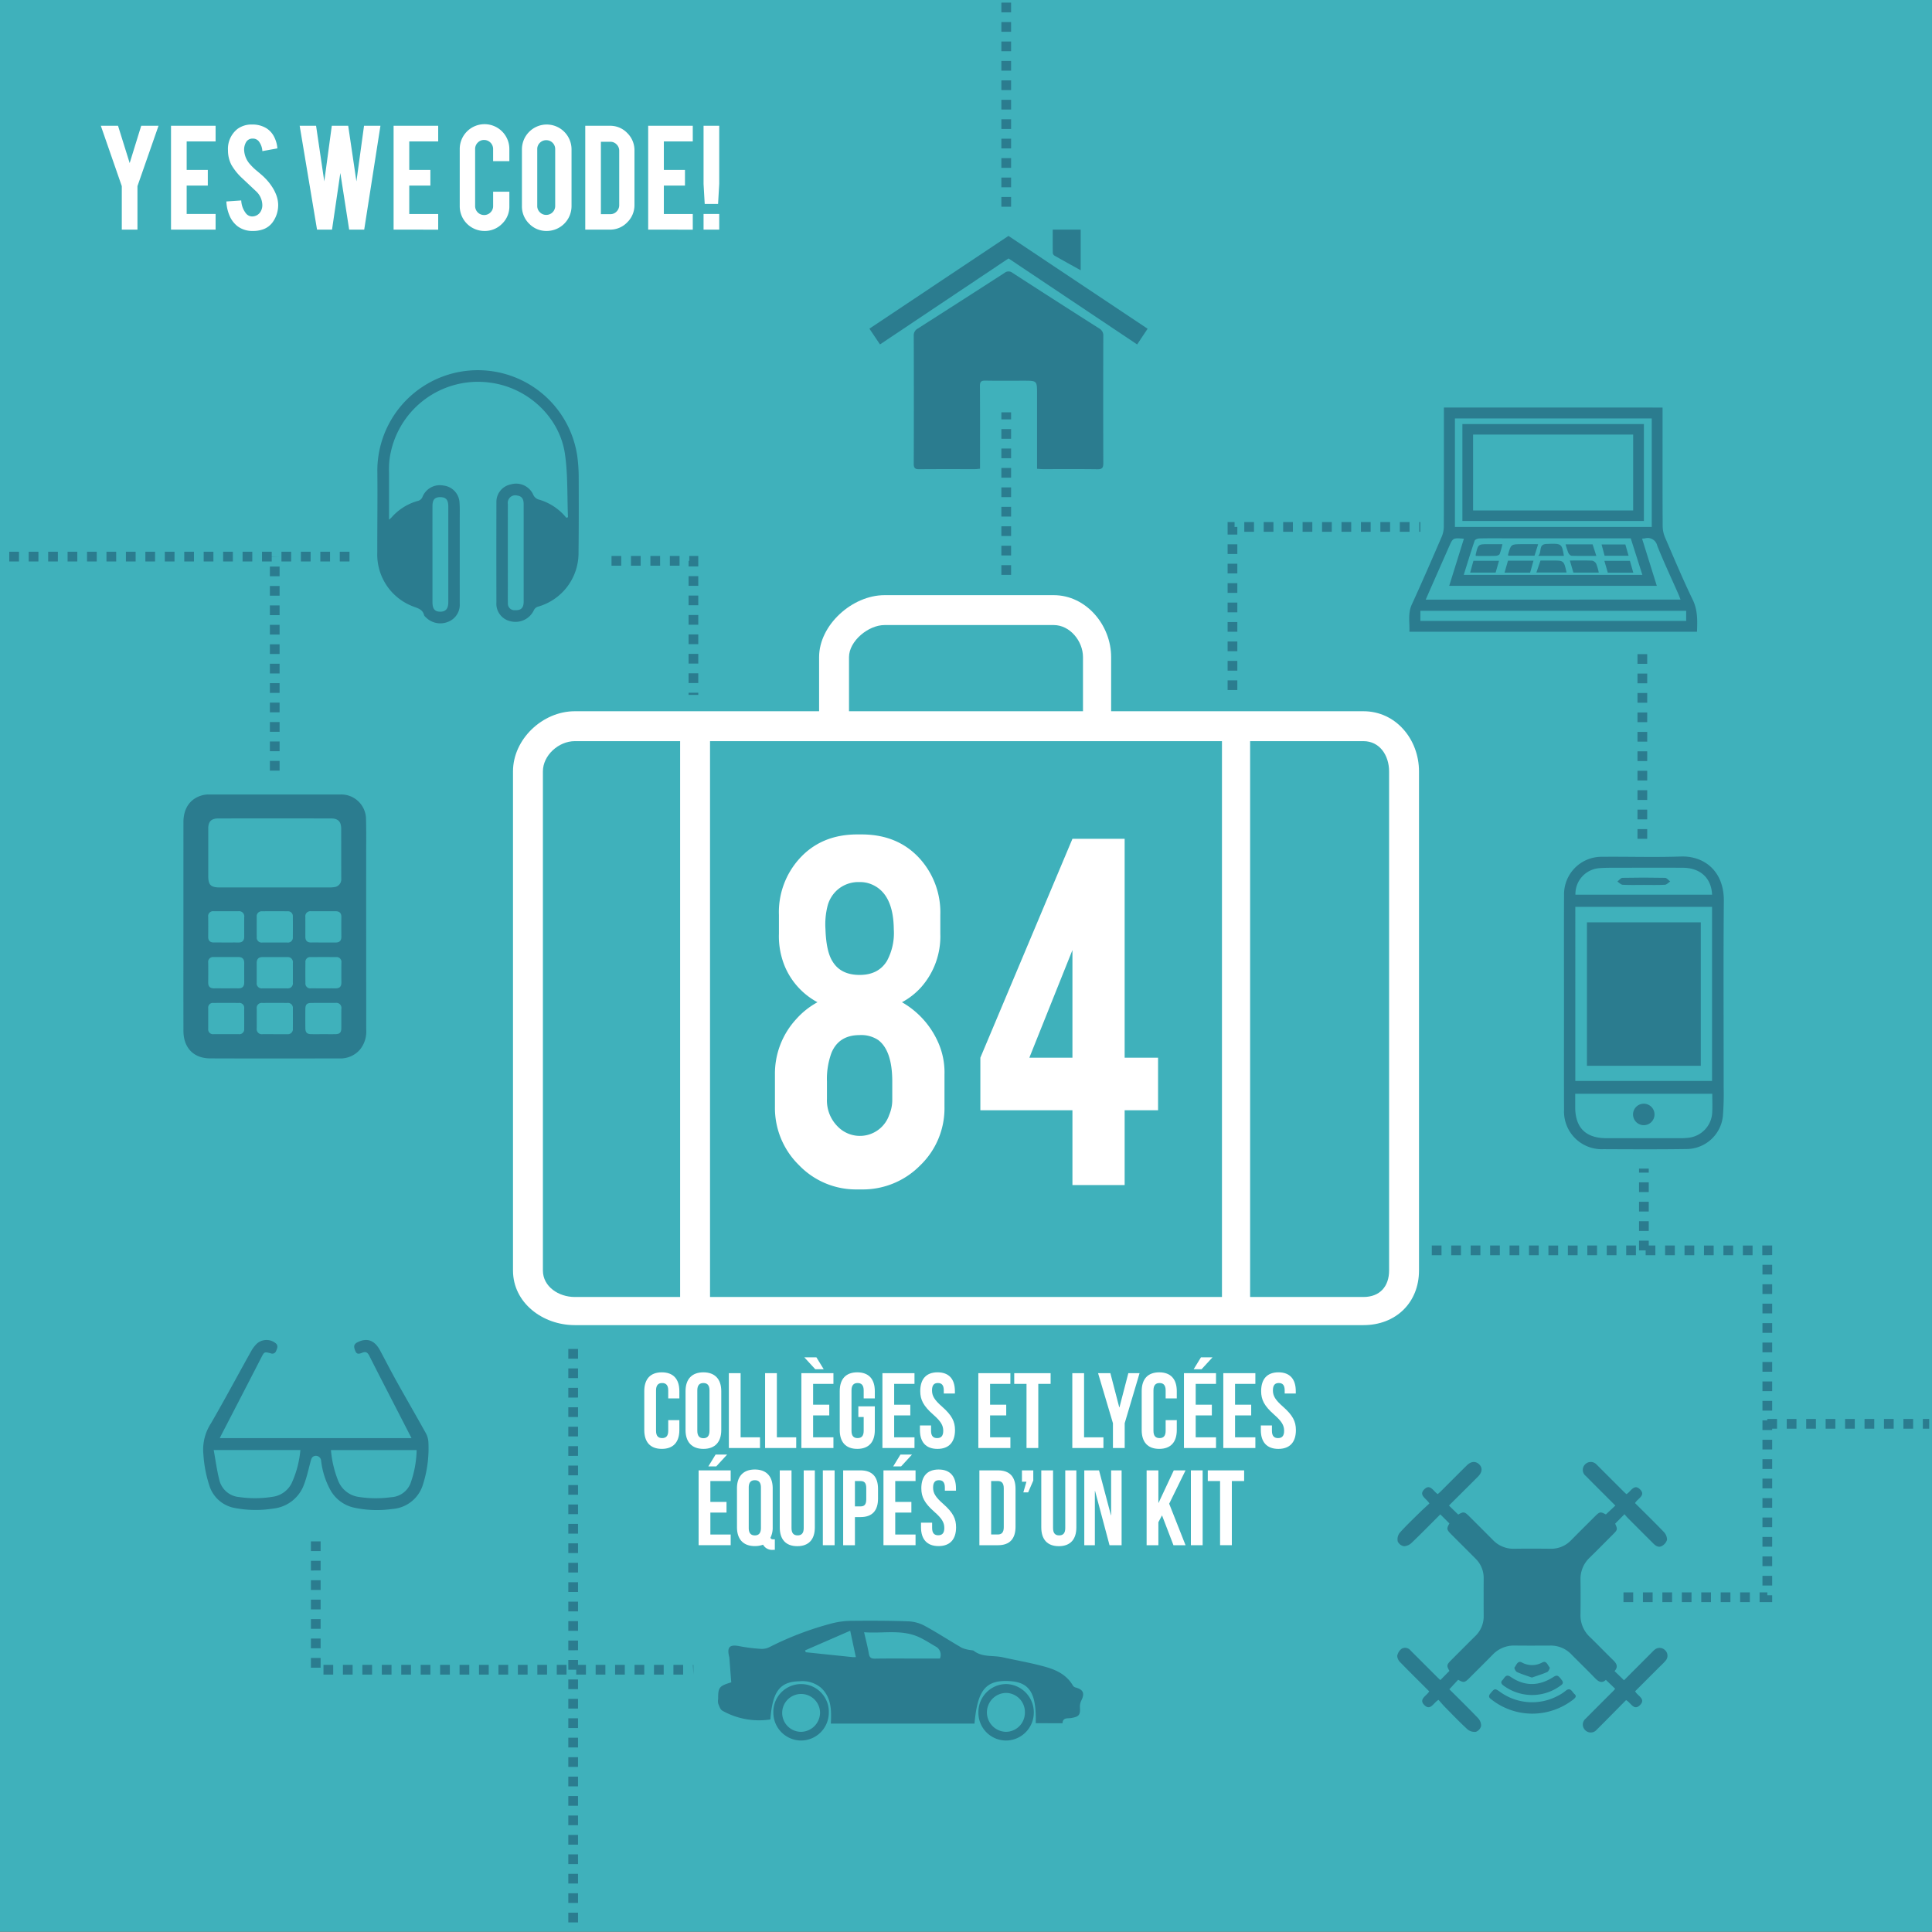<svg xmlns="http://www.w3.org/2000/svg" width="469.991" height="469.917" viewBox="0 0 469.991 469.917"><rect x="0" y="0" width="469.991" height="469.917" fill="#333333" stroke="none"/><g transform="translate(-0.02 -0.079)"><rect width="469.991" height="469.917" transform="translate(0.019 0.079)" fill="#3fb1bb"/><path d="M331.716,173.1H270.322V159.936c0-7.835-6.124-15.074-13.961-15.074H215.193c-7.837,0-15.913,7.239-15.913,15.074V173.1H139.839c-7.837,0-15.024,6.8-15.024,14.637V309.15c0,7.836,7.187,13.287,15.024,13.287H331.716c7.837,0,13.5-5.451,13.5-13.287V187.74C345.215,179.9,339.553,173.1,331.716,173.1Zm-125.16-13.167c0-3.918,4.718-7.8,8.637-7.8h41.168c3.92,0,7.113,3.882,7.113,7.8V173.1H206.556ZM165.471,315.591H139.839c-3.92,0-7.749-2.523-7.749-6.441V187.74c0-3.917,3.829-7.363,7.749-7.363h25.632Zm131.812,0H172.747V180.377H297.283Zm40.657-6.441c0,3.918-2.3,6.441-6.224,6.441H304.131V180.377h27.585c3.919,0,6.224,3.446,6.224,7.363Z" fill="#fff"/><path d="M347.7,411.532c-2.343-2.342-4.7-4.658-7-7.028a2.374,2.374,0,0,1-.782-1.584,2.8,2.8,0,0,1,1.063-1.749,1.684,1.684,0,0,1,2.193.427q3.237,3.234,6.474,6.47c.255.254.524.493.764.718l2.2-2.237c-.712-1.246-.683-1.491.411-2.589q2.917-2.93,5.85-5.846a6.614,6.614,0,0,0,2.077-4.928q-.029-4.575,0-9.152a6.567,6.567,0,0,0-2.026-4.838c-1.942-1.957-3.9-3.9-5.847-5.851-1.153-1.156-1.187-1.39-.467-2.667l-2.208-2.21c-2.3,2.3-4.587,4.643-6.948,6.9a2.89,2.89,0,0,1-1.883.856,2.047,2.047,0,0,1-1.524-1.152,2.572,2.572,0,0,1,.451-2.078c1.508-1.7,3.171-3.271,4.793-4.872.81-.8,1.659-1.556,2.451-2.3-.676-1.22-2.753-1.991-1.2-3.483,1.409-1.348,2.168.529,3.233,1.209.234-.21.5-.433.75-.679,2.109-2.1,4.2-4.217,6.323-6.31,1.034-1.02,2.147-1.092,3.007-.251s.768,1.914-.3,2.99c-2.328,2.341-4.675,4.662-7.052,7.03l2.259,2.2c1.259-.755,1.529-.722,2.63.374q2.891,2.88,5.769,5.772a6.892,6.892,0,0,0,5.229,2.165c2.94-.047,5.881-.033,8.822,0a6.691,6.691,0,0,0,5.031-2.1c1.912-1.935,3.842-3.851,5.768-5.772,1.16-1.157,1.343-1.183,2.663-.475l2.308-2.157c-2.44-2.44-4.835-4.823-7.214-7.22a1.873,1.873,0,0,1-.12-2.826,1.9,1.9,0,0,1,2.762.065c.193.17.367.361.549.543q2.964,2.963,5.928,5.924c.254.254.523.493.784.738,1.078-.609,1.841-2.606,3.29-1.188,1.55,1.518-.605,2.235-1.185,3.37,2.324,2.314,4.7,4.619,6.985,7.005a2.768,2.768,0,0,1,.794,1.9,2.53,2.53,0,0,1-1.221,1.5c-.751.462-1.485.047-2.069-.535q-3.164-3.153-6.315-6.317c-.284-.285-.532-.606-.75-.857l-2.268,2.294c.626,1.426.618,1.466-.656,2.74-1.846,1.846-3.677,3.705-5.542,5.532a7.126,7.126,0,0,0-2.235,5.43q.054,4.189,0,8.38a7.194,7.194,0,0,0,2.306,5.513c1.9,1.84,3.731,3.754,5.631,5.6.84.816,1.314,1.612.35,2.67l2.3,2.236q3.306-3.311,6.613-6.62c.26-.26.505-.539.788-.771a1.864,1.864,0,0,1,2.591.078,1.824,1.824,0,0,1,.092,2.586c-.5.586-1.076,1.105-1.622,1.65q-2.882,2.881-5.75,5.744c.533,1.139,2.711,1.846,1.172,3.376-1.483,1.473-2.194-.586-3.382-1.217-1.572,1.59-3.186,3.226-4.8,4.859-.776.783-1.549,1.57-2.341,2.337a1.879,1.879,0,0,1-2.827.084,1.857,1.857,0,0,1,.114-2.749c2.245-2.277,4.518-4.527,6.777-6.791.151-.151.275-.33.421-.507l-2.255-2.152c-1.047.97-1.87.375-2.728-.513-1.863-1.93-3.793-3.8-5.679-5.705a6.891,6.891,0,0,0-5.141-2.129c-2.867.012-5.735.029-8.6-.006a7.137,7.137,0,0,0-5.423,2.254c-1.878,1.917-3.79,3.8-5.689,5.7-1.081,1.08-1.364,1.12-2.679.369L352.6,411.02c2.278,2.276,4.67,4.606,6.975,7.019a2.677,2.677,0,0,1,.749,1.9,2.045,2.045,0,0,1-1.263,1.433,2.68,2.68,0,0,1-2.047-.6c-1.872-1.707-3.626-3.544-5.407-5.35-.591-.6-1.129-1.25-1.64-1.822-1.23.655-1.923,2.732-3.414,1.3C345.014,413.431,347.079,412.641,347.7,411.532Z" fill="#2b7c8f"/><path d="M372.746,416.952a16.035,16.035,0,0,1-9.714-3.3c-.524-.4-1.152-.741-.484-1.568,1.008-1.249,1.124-1.3,2.179-.576a13.323,13.323,0,0,0,14.36,1.057,10.465,10.465,0,0,0,1.836-1.2c1.175-.935,1.528.315,2.1.8.673.57.156,1.006-.344,1.395A16.229,16.229,0,0,1,372.746,416.952Z" fill="#2b7c8f"/><path d="M372.766,412.418a11.688,11.688,0,0,1-6.889-2.22c-.547-.389-.936-.818-.354-1.414.521-.533.817-1.587,1.983-.783,3.426,2.361,6.91,2.266,10.38.051.9-.576,1.183-.451,2.075.747.592.794.007,1.107-.505,1.467A11.575,11.575,0,0,1,372.766,412.418Z" fill="#2b7c8f"/><path d="M372.675,408.175c-1.284-.46-2.5-.828-3.646-1.351-.317-.145-.694-.968-.582-1.1.458-.562.765-1.745,1.767-1.236a5.125,5.125,0,0,0,5.021-.005c1-.5,1.292.7,1.776,1.246.1.115-.275.953-.593,1.094C375.234,407.344,373.982,407.717,372.675,408.175Z" fill="#2b7c8f"/><path d="M44.638,225.457q0-12.7.005-25.4c.006-3.516,1.812-5.916,4.924-6.594a6.494,6.494,0,0,1,1.381-.111q15.919-.009,31.839,0a6.035,6.035,0,0,1,6.274,6.067c.079,2.928.036,5.859.036,8.788q0,21.17.011,42.339a6.944,6.944,0,0,1-1.533,4.879,6.276,6.276,0,0,1-4.95,2.138c-10.5,0-21.011.031-31.517-.014-4-.017-6.453-2.6-6.463-6.682C44.623,242.392,44.638,233.924,44.638,225.457Zm22.179-9.493q6.645,0,13.288,0a7.374,7.374,0,0,0,1.279-.087,1.889,1.889,0,0,0,1.651-2.029q-.008-6.054-.015-12.107c0-1.808-.733-2.562-2.529-2.564q-13.663-.014-27.326,0c-1.75,0-2.484.746-2.486,2.467q0,5.733,0,11.465c0,2.265.582,2.855,2.852,2.858Q60.174,215.969,66.817,215.964Zm0,13.4c1.034,0,2.069,0,3.1,0a1.187,1.187,0,0,0,1.34-1.308q.028-2.514,0-5.029a1.165,1.165,0,0,0-1.285-1.262q-3.1-.028-6.207,0a1.2,1.2,0,0,0-1.292,1.367c0,1.641-.012,3.282.005,4.923a1.184,1.184,0,0,0,1.338,1.308C64.815,229.36,65.814,229.363,66.813,229.363Zm-.052,11.149c1.034,0,2.069,0,3.1,0a1.225,1.225,0,0,0,1.4-1.368c.007-1.6,0-3.209,0-4.814a1.232,1.232,0,0,0-1.353-1.419q-3.05-.021-6.1,0c-.92.007-1.35.513-1.345,1.427.009,1.6,0,3.209,0,4.814a1.217,1.217,0,0,0,1.4,1.361C64.835,240.506,65.8,240.512,66.761,240.512Zm.1,11.149c1,0,2,0,3,0a1.228,1.228,0,0,0,1.4-1.365c.008-1.641.011-3.281,0-4.921a1.2,1.2,0,0,0-1.339-1.319q-3.049-.011-6.1,0a1.225,1.225,0,0,0-1.351,1.415c.008,1.6,0,3.209,0,4.814a1.228,1.228,0,0,0,1.392,1.375Zm11.786-11.149c1,0,2-.011,3,0s1.428-.464,1.418-1.44c-.016-1.6-.013-3.209,0-4.814a1.17,1.17,0,0,0-1.287-1.35q-3.1-.022-6.205,0a1.148,1.148,0,0,0-1.26,1.273c-.015,1.676-.019,3.352,0,5.027a1.181,1.181,0,0,0,1.344,1.3C76.651,240.505,77.65,240.512,78.648,240.512ZM55,251.66q1.551,0,3.1,0a1.184,1.184,0,0,0,1.324-1.323c.015-1.64,0-3.28,0-4.92a1.184,1.184,0,0,0-1.289-1.359q-3.1-.017-6.205,0a1.133,1.133,0,0,0-1.258,1.263q0,2.514,0,5.027a1.171,1.171,0,0,0,1.327,1.31C53.006,251.663,54,251.661,55,251.66Zm23.668,0c.963,0,1.926.009,2.889,0,1.1-.013,1.485-.379,1.494-1.46.014-1.569-.013-3.138.01-4.707a1.235,1.235,0,0,0-1.418-1.441c-1.961.006-3.923-.014-5.884.008-1.1.012-1.445.381-1.456,1.51q-.022,2.3,0,4.6c.012,1.1.4,1.475,1.477,1.489C76.745,251.671,77.708,251.661,78.671,251.661Zm-23.657-22.3c1,0,2-.014,2.995,0s1.427-.486,1.425-1.442c0-1.569-.013-3.138,0-4.706a1.258,1.258,0,0,0-1.416-1.462q-3,0-5.99,0a1.2,1.2,0,0,0-1.359,1.391c.02,1.6.016,3.208,0,4.812-.009,1,.487,1.42,1.452,1.4S54.051,229.363,55.014,229.363Zm23.637,0c1,0,2-.01,3,0s1.426-.467,1.416-1.442c-.016-1.568-.027-3.137,0-4.705.019-.991-.435-1.46-1.4-1.461q-3-.006-5.99,0a1.223,1.223,0,0,0-1.373,1.392q.009,2.406,0,4.812c0,.98.487,1.425,1.461,1.4S77.688,229.363,78.651,229.363ZM54.909,240.512c1.034,0,2.068-.014,3.1,0,1,.017,1.426-.49,1.424-1.445,0-1.569-.011-3.138,0-4.707.008-.968-.436-1.462-1.416-1.461-2,0-3.994,0-5.991,0a1.2,1.2,0,0,0-1.356,1.391c.016,1.6.013,3.209,0,4.813-.007.991.48,1.426,1.452,1.407C53.054,240.5,53.981,240.512,54.909,240.512Z" fill="#2b7c8f"/><path d="M251.974,419.279c.2-7.327-1.486-9.994-6.443-10.248-5.719-.293-7.714,2.132-8.451,10.341H202.132c.167-3.2.177-6.387-2.448-8.765a7.038,7.038,0,0,0-5.115-1.534c-4.816.079-6.622,2.413-7.142,9.292a18.2,18.2,0,0,1-11.685-2.134c-.5-.285-.75-1.093-1-1.706a3.227,3.227,0,0,1-.025-1.144c0-2.832.229-3.141,3.191-4.046-.15-1.97-.306-4.009-.463-6.048a.773.773,0,0,0-.031-.141c-.609-2.409.115-3.087,2.514-2.6a40.453,40.453,0,0,0,5.347.654,4.168,4.168,0,0,0,2.04-.49,76.127,76.127,0,0,1,15.325-5.781,20.186,20.186,0,0,1,4.838-.559c4.564-.041,9.133-.038,13.693.134a9.229,9.229,0,0,1,3.927,1.155c3.03,1.659,5.927,3.559,8.924,5.283a8.266,8.266,0,0,0,2.194.56c.231.056.519.031.688.162,2.106,1.638,4.7,1.058,7.049,1.58,3.507.779,7.064,1.381,10.513,2.362,2.635.749,5.124,1.978,6.583,4.567a1.164,1.164,0,0,0,.667.423c1.852.527,2.214,1.4,1.362,3.148a3.357,3.357,0,0,0-.347,1.6c.121,1.925-.2,2.343-2.12,2.67-.867.147-2.053-.175-2.111,1.267Zm-41.748-22.13c.436,1.927.873,3.549,1.15,5.2.161.953.542,1.237,1.5,1.219,3.314-.059,6.63-.023,9.945-.023h5.85a2.272,2.272,0,0,0-1.036-2.923c-1.325-.763-2.611-1.609-3.991-2.254C219.386,396.377,214.855,397.5,210.226,397.149Zm-2.007,6.052-1.373-6.419-10.971,4.777.152.453q5.7.6,11.392,1.187C207.6,403.218,207.793,403.2,208.219,403.2Z" fill="#2b7c8f"/><path d="M194.786,423.491a6.8,6.8,0,0,1-6.637-6.925,6.749,6.749,0,1,1,13.492.216A6.785,6.785,0,0,1,194.786,423.491Zm4.723-6.865a4.606,4.606,0,1,0-4.6,4.75A4.7,4.7,0,0,0,199.509,416.626Z" fill="#2b7c8f"/><path d="M244.755,423.491a6.739,6.739,0,0,1-6.72-6.817,6.811,6.811,0,0,1,6.794-6.924,6.9,6.9,0,0,1,6.683,6.926A6.809,6.809,0,0,1,244.755,423.491Zm4.587-6.8a4.646,4.646,0,0,0-4.539-4.78,4.733,4.733,0,0,0-.1,9.464A4.644,4.644,0,0,0,249.342,416.691Z" fill="#2b7c8f"/><path d="M53.482,349.934h46.651c-1.03-2-2.027-3.938-3.023-5.875-2.42-4.708-4.856-9.408-7.241-14.133-.422-.836-.833-1.135-1.772-.756-1.067.431-1.4.234-1.731-.679-.374-1.022-.191-1.5.745-1.945q3.414-1.623,5.384,2.078c1.363,2.557,2.689,5.135,4.1,7.666,2.289,4.108,4.654,8.174,6.936,12.285a5.206,5.206,0,0,1,.7,2.262,29.165,29.165,0,0,1-1.308,10.335,8.37,8.37,0,0,1-7.51,5.994,26.311,26.311,0,0,1-9.186-.312,8.735,8.735,0,0,1-5.828-4.289,19.5,19.5,0,0,1-2.264-7.144,1.269,1.269,0,0,0-2.089-.884,1.927,1.927,0,0,0-.4.832c-.539,1.9-.921,3.861-1.615,5.7a8.96,8.96,0,0,1-7.595,6,26.881,26.881,0,0,1-9.361-.16A7.934,7.934,0,0,1,51.06,361.8a30.394,30.394,0,0,1-1.558-7.89,11.662,11.662,0,0,1,1.832-7.566c3.363-5.81,6.525-11.735,9.8-17.6a8.074,8.074,0,0,1,1.395-1.824,3.549,3.549,0,0,1,4.581-.055c.658.589.341,1.237.072,1.869a.965.965,0,0,1-1.307.561c-1.582-.409-1.56-.384-2.326,1.1q-4.729,9.191-9.486,18.366C53.873,349.129,53.7,349.494,53.482,349.934Zm27.048,2.9a25.9,25.9,0,0,0,1.728,7.392,6.339,6.339,0,0,0,5.031,4.007,27.4,27.4,0,0,0,7.872.067,5.34,5.34,0,0,0,4.688-3.291,25.441,25.441,0,0,0,1.524-8.175Zm-28.522-.008c.451,2.476.757,4.85,1.338,7.155a5.43,5.43,0,0,0,4.872,4.284,26.761,26.761,0,0,0,8.046-.057,6.054,6.054,0,0,0,4.718-3.353,24.734,24.734,0,0,0,2.11-8.029Z" fill="#2b7c8f"/><path d="M138.191,125.911c-.214-5.129-.007-10.319-.735-15.374-1.283-8.907-8.866-15.983-17.774-17.311A21.7,21.7,0,0,0,94.72,112.344a23.939,23.939,0,0,0-.061,2.773c0,3.737,0,7.474,0,11.385.28-.25.466-.388.618-.557a13.185,13.185,0,0,1,6.287-3.982,1.622,1.622,0,0,0,1.25-1.051,4.55,4.55,0,0,1,5.074-2.718,4.387,4.387,0,0,1,3.917,4.162c.1,1.326.055,2.663.056,3.995,0,6.848-.006,13.7,0,20.543a4.44,4.44,0,0,1-2.753,4.417,4.96,4.96,0,0,1-5.369-.937c-.209-.206-.494-.42-.559-.677-.344-1.348-1.447-1.628-2.557-2.052A13.481,13.481,0,0,1,91.8,134.54c-.011-6.478.083-12.956.02-19.433a24.448,24.448,0,0,1,48.608-4.229,38.116,38.116,0,0,1,.368,5.085c.03,6.181.028,12.363-.038,18.544a13.548,13.548,0,0,1-9.954,13.18,1.661,1.661,0,0,0-.893.8,4.941,4.941,0,0,1-5.618,2.74,4.357,4.357,0,0,1-3.513-4.606q-.028-12.16,0-24.32a4.331,4.331,0,0,1,3.5-4.384,4.572,4.572,0,0,1,5.419,2.41,2.128,2.128,0,0,0,1.567,1.328,13.338,13.338,0,0,1,6.521,4.377ZM127.406,134.6c0-3.959.008-7.919,0-11.878,0-1.315-.469-1.917-1.519-2.084a1.838,1.838,0,0,0-2.327,2.05q-.011,9.99,0,19.981c0,1.369-.027,2.739.011,4.107a1.6,1.6,0,0,0,1.727,1.742c1.446.069,2.1-.541,2.11-2.041C127.415,142.522,127.4,138.563,127.406,134.6Zm-22.181.18q0,5.883,0,11.764c0,1.679.584,2.365,1.95,2.338,1.3-.026,1.9-.747,1.9-2.3q0-11.653,0-23.306c0-1.6-.565-2.247-1.923-2.256-1.387-.009-1.924.6-1.927,2.222Q105.218,129.014,105.225,134.784Z" fill="#2b7c8f"/><path d="M252.3,114.123V95.939c0-3.247,0-3.247-3.207-3.247-3.123,0-6.248.036-9.371-.02-1-.019-1.323.27-1.316,1.3.042,6.246.021,12.493.021,18.739V114.1c-.468.04-.821.1-1.174.1-4.544.006-9.088-.021-13.631.023-1.007.01-1.318-.3-1.315-1.314q.048-15.576,0-31.152A1.842,1.842,0,0,1,223.294,80q10.563-6.735,21.087-13.53a1.532,1.532,0,0,1,1.952-.012q10.518,6.807,21.091,13.527a1.934,1.934,0,0,1,.992,1.873q-.043,15.454,0,30.909c0,1.091-.264,1.478-1.417,1.462-4.461-.063-8.924-.024-13.387-.029C253.22,114.2,252.825,114.154,252.3,114.123Z" fill="#2b7c8f"/><path d="M279.193,80.052l-2.544,3.821L245.363,62.946,214.094,83.865l-2.577-3.831,33.825-22.566Z" fill="#2b7c8f"/><path d="M256.114,55.945h6.8v9.88c-2.172-1.206-4.318-2.385-6.444-3.6a.921.921,0,0,1-.34-.688C256.1,59.717,256.114,57.9,256.114,55.945Z" fill="#2b7c8f"/><path d="M404.468,99.222v6.1c0,7.589-.02,15.178.026,22.767a7.183,7.183,0,0,0,.58,2.737c2.19,5.082,4.335,10.19,6.739,15.171,1.22,2.529,1.129,5.055,1.03,7.767H342.88c.108-2.226-.425-4.426.587-6.634,2.495-5.443,4.876-10.939,7.253-16.435a6.461,6.461,0,0,0,.53-2.475c.037-9.134.024-18.268.024-27.4v-1.6Zm-4.983,31.9,3.579,11.469h-50.5l3.571-11.465c-2.662-.208-2.663-.209-3.609,1.933q-2.009,4.542-4.012,9.086c-.543,1.232-1.079,2.467-1.663,3.8H408.84c-.2-.517-.365-.977-.561-1.421-1.719-3.9-3.541-7.761-5.118-11.718a2.367,2.367,0,0,0-2.936-1.767C400.048,131.064,399.869,131.077,399.485,131.119Zm2.352-29.25H353.955v26.4h47.882ZM356.1,139.928h43.45l-2.825-8.893H366.738c-2.271,0-4.543-.027-6.813.025-.409.01-1.074.259-1.174.55C357.818,134.345,356.982,137.112,356.1,139.928Zm54.113,8.741H345.55v2.46h64.663Z" fill="#2b7c8f"/><path d="M355.773,126.816V103.243h44.151v23.573Zm2.6-2.559h38.939V105.8H358.375Z" fill="#2b7c8f"/><path d="M380.872,132.5h6.575l.908,2.812c-2.077,0-4.04.028-6-.032-.28-.008-.657-.393-.8-.692A18.229,18.229,0,0,1,380.872,132.5Z" fill="#2b7c8f"/><path d="M374.2,132.46l-.879,2.8h-6.393c-.016-.075-.068-.17-.048-.246.693-2.556.694-2.556,3.4-2.556Z" fill="#2b7c8f"/><path d="M373.772,139.352l1-2.918h2.9c2.789,0,2.789,0,3.44,2.918Z" fill="#2b7c8f"/><path d="M357.664,139.377l.792-2.872h6.221l-.821,2.872Z" fill="#2b7c8f"/><path d="M366.024,139.381l.837-2.9h6.2l-.812,2.9Z" fill="#2b7c8f"/><path d="M381.918,136.435c1.973,0,3.7-.044,5.411.035a1.462,1.462,0,0,1,1,.763,13.345,13.345,0,0,1,.626,2.145h-6.188Z" fill="#2b7c8f"/><path d="M397.347,139.4h-6.2l-.837-2.887h6.213Z" fill="#2b7c8f"/><path d="M390.365,135.271l-.739-2.744h5.786l.786,2.744Z" fill="#2b7c8f"/><path d="M359.02,135.317a2.152,2.152,0,0,1,0-.374c.585-2.483.586-2.483,3.154-2.483h3.334a18.257,18.257,0,0,1-.667,2.391c-.1.247-.628.436-.967.446C362.291,135.343,360.7,135.317,359.02,135.317Z" fill="#2b7c8f"/><path d="M380.467,135.3h-6.246c.972-.941-.049-2.815,1.978-2.893C379.953,132.264,379.953,132.277,380.467,135.3Z" fill="#2b7c8f"/><path d="M380.489,244.068c0-8.746-.035-17.491.013-26.236a9.124,9.124,0,0,1,9.3-9.323c6.362-.063,12.73.153,19.085-.07,5.654-.2,10.553,3.5,10.486,10.838-.137,15.062-.033,30.127-.046,45.191a68.864,68.864,0,0,1-.189,7.145A8.94,8.94,0,0,1,410.4,279.6c-6.78.1-13.561.065-20.341.033a9.162,9.162,0,0,1-9.558-9.582C380.462,261.391,380.489,252.729,380.489,244.068Zm2.754,18.974H416.5V220.68H383.243Zm33.315,3.11H383.215v3.241c0,5.01,2.551,7.565,7.569,7.569q9.1.009,18.2,0a14.156,14.156,0,0,0,1.876-.116,6.484,6.484,0,0,0,5.681-6.077C416.627,269.268,416.558,267.76,416.558,266.152Zm-33.289-48.425h33.244c-.173-4.051-2.859-6.525-7.1-6.549-5.144-.03-10.289-.016-15.433,0-1.714,0-3.435-.031-5.139.119A6.3,6.3,0,0,0,383.269,217.727Z" fill="#2b7c8f"/><path d="M413.763,224.451v34.9H386.07v-34.9Z" fill="#2b7c8f"/><path d="M402.506,271.175a2.611,2.611,0,1,1-5.221-.06,2.611,2.611,0,0,1,5.221.06Z" fill="#2b7c8f"/><path d="M399.9,215.353c-1.711,0-3.425.056-5.132-.037-.443-.025-.862-.512-1.292-.787.406-.312.807-.886,1.219-.9q5.195-.109,10.392,0c.415.009.819.578,1.229.887-.427.278-.843.771-1.284.795C403.325,215.409,401.611,215.353,399.9,215.353Z" fill="#2b7c8f"/><path d="M85.041,136.661H82.676V134.3h2.365Zm-4.73,0H77.946V134.3h2.365Zm-4.729,0H73.217V134.3h2.365Zm-4.73,0H68.487V134.3h2.365Zm-4.729,0H63.758V134.3h2.365Zm-4.73,0H59.029V134.3h2.364Zm-4.729,0H54.3V134.3h2.365Zm-4.73,0H49.57V134.3h2.364Zm-4.729,0H44.84V134.3h2.365Zm-4.73,0H40.111V134.3h2.364Zm-4.729,0H35.381V134.3h2.365Zm-4.73,0H30.652V134.3h2.364Zm-4.729,0H25.922V134.3h2.365Zm-4.729,0H21.193V134.3h2.365Zm-4.73,0H16.463V134.3h2.365Zm-4.729,0H11.734V134.3H14.1Zm-4.73,0H7V134.3H9.369Zm-4.729,0H2.275V134.3H4.64Z" fill="#2b7c8f"/><path d="M169.889,169.122h-2.364V168.6h2.364Zm0-2.883h-2.364v-2.365h2.364Zm0-4.729h-2.364v-2.365h2.364Zm0-4.729h-2.364v-2.364h2.364Zm0-4.729h-2.364v-2.364h2.364Zm0-4.728h-2.364v-2.365h2.364Zm0-4.729h-2.364v-2.364h2.364Zm0-4.729h-2.364v-1.355h.174v-1.182h2.19Zm-4.555-.173H162.97v-2.364h2.364Zm-4.729,0H158.24v-2.364H160.6Zm-4.73,0h-2.364v-2.364h2.364Zm-4.729,0h-2.365v-2.364h2.365Z" fill="#2b7c8f"/><path d="M68.038,187.55H65.674v-2.364h2.364Zm0-4.729H65.674v-2.364h2.364Zm0-4.728H65.674v-2.365h2.364Zm0-4.729H65.674V171h2.364Zm0-4.729H65.674v-2.364h2.364Zm0-4.729H65.674v-2.364h2.364Zm0-4.728H65.674v-2.365h2.364Zm0-4.729H65.674v-2.364h2.364Zm0-4.729H65.674v-2.364h2.364Zm0-4.728H65.674v-2.365h2.364Zm0-4.729H65.674V137.9h2.364Zm-2.364-4.729v-.055h2.364Z" fill="#2b7c8f"/><path d="M168.707,407.449l-.137-2.364h.137Zm-2.5,0H163.84v-2.364h2.365Zm-4.73,0h-2.364v-2.364h2.364Zm-4.729,0h-2.365v-2.364h2.365Zm-4.73,0h-2.364v-2.364h2.364Zm-4.729,0h-2.365v-2.364h2.365Zm-4.729,0h-2.365v-2.364h2.365Zm-4.73,0h-2.365v-2.364h2.365Zm-4.729,0h-2.365v-2.364H133.1Zm-4.73,0H126v-2.364h2.365Zm-4.729,0h-2.365v-2.364h2.365Zm-4.73,0h-2.365v-2.364h2.365Zm-4.729,0h-2.365v-2.364h2.365Zm-4.73,0h-2.365v-2.364h2.365Zm-4.729,0h-2.365v-2.364h2.365Zm-4.73,0H97.628v-2.364h2.364Zm-4.729,0H92.9v-2.364h2.365Zm-4.73,0H88.169v-2.364h2.364Zm-4.729,0H83.439v-2.364H85.8Zm-4.73,0H78.71v-2.364h2.364Zm-3.055-1.674H75.654v-2.364h2.365Zm0-4.728H75.654v-2.365h2.365Zm0-4.729H75.654v-2.364h2.365Zm0-4.729H75.654v-2.364h2.365Zm0-4.728H75.654V384.5h2.365Zm0-4.729H75.654v-2.365h2.365Zm0-4.729H75.654v-2.364h2.365Z" fill="#2b7c8f"/><path d="M140.635,467.736H138.27v-2.364h2.365Zm0-4.729H138.27v-2.364h2.365Zm0-4.728H138.27v-2.365h2.365Zm0-4.729H138.27v-2.365h2.365Zm0-4.729H138.27v-2.364h2.365Zm0-4.729H138.27v-2.364h2.365Zm0-4.728H138.27V437h2.365Zm0-4.729H138.27v-2.364h2.365Zm0-4.729H138.27v-2.364h2.365Zm0-4.728H138.27v-2.365h2.365Zm0-4.729H138.27v-2.365h2.365Zm0-4.729H138.27v-2.364h2.365Zm0-4.729H138.27v-2.364h2.365Zm0-4.728H138.27V403.9h2.365Zm0-4.729H138.27V399.17h2.365Zm0-4.729H138.27v-2.364h2.365Zm0-4.729H138.27v-2.364h2.365Zm0-4.728H138.27v-2.365h2.365Zm0-4.729H138.27v-2.364h2.365Zm0-4.729H138.27v-2.364h2.365Zm0-4.728H138.27V370.8h2.365Zm0-4.729H138.27v-2.364h2.365Zm0-4.729H138.27V361.34h2.365Zm0-4.729H138.27v-2.364h2.365Zm0-4.728H138.27v-2.365h2.365Zm0-4.729H138.27v-2.364h2.365Zm0-4.729H138.27v-2.364h2.365Zm0-4.728H138.27V337.7h2.365Zm0-4.729H138.27v-2.365h2.365Zm0-4.729H138.27v-2.364h2.365Z" fill="#2b7c8f"/><path d="M431.13,389.818h-3.064v-2.364h1.882v.7h1.182Zm-5.429,0h-2.365v-2.364H425.7Zm-4.729,0h-2.365v-2.364h2.365Zm-4.73,0h-2.364v-2.364h2.364Zm-4.729,0h-2.365v-2.364h2.365Zm-4.73,0h-2.364v-2.364h2.364Zm-4.729,0h-2.365v-2.364h2.365Zm-4.73,0H394.96v-2.364h2.364Zm33.806-4.029h-2.364v-2.364h2.364Zm0-4.729h-2.364V378.7h2.364Zm0-4.728h-2.364v-2.365h2.364Zm0-4.729h-2.364v-2.364h2.364Zm0-4.729h-2.364V364.51h2.364Zm0-4.728h-2.364v-2.365h2.364Zm0-4.729h-2.364v-2.364h2.364Zm0-4.729h-2.364v-2.364h2.364Zm0-4.729h-2.364V345.6h2.364Zm0-4.728h-2.364v-2.365h2.364Zm0-4.729h-2.364v-2.364h2.364Zm0-4.729h-2.364v-2.364h2.364Zm0-4.728h-2.364V326.68h2.364Zm0-4.729h-2.364v-2.365h2.364Zm0-4.729h-2.364v-2.364h2.364Zm0-4.729h-2.364v-2.364h2.364Zm0-4.728h-2.364v-2.365h2.364Zm-1.182-4.692h-1.219v-2.364h2.4V305.4Zm-3.584,0H424v-2.364h2.365Zm-4.729,0H419.27v-2.364h2.365Zm-4.73,0H414.54v-2.364H416.9Zm-4.729,0h-2.365v-2.364h2.365Zm-4.73,0h-2.365v-2.364h2.365Zm-4.729,0h-2.365v-2.364h2.365Zm-4.73,0h-2.365v-2.364h2.365Zm-4.729,0h-2.365v-2.364h2.365Zm-4.73,0h-2.365v-2.364h2.365Zm-4.729,0h-2.365v-2.364H383.8Zm-4.73,0H376.7v-2.364h2.364Zm-4.729,0h-2.365v-2.364h2.365Zm-4.73,0h-2.364v-2.364h2.364Zm-4.729,0h-2.365v-2.364h2.365Zm-4.73,0h-2.364v-2.364h2.364Zm-4.729,0h-2.365v-2.364h2.365Zm-4.73,0h-2.364v-2.364h2.364Z" fill="#2b7c8f"/><path d="M401.106,304.256h-2.365v-2.365h2.365Zm0-4.729h-2.365v-2.364h2.365Zm0-4.729h-2.365v-2.364h2.365Zm0-4.728h-2.365V287.7h2.365Zm0-4.729h-2.365v-.977h2.365Z" fill="#2b7c8f"/><path d="M301.023,167.952h-2.365v-2.365h2.365Zm0-4.729h-2.365v-2.364h2.365Zm0-4.729h-2.365V156.13h2.365Zm0-4.728h-2.365V151.4h2.365Zm0-4.729h-2.365v-2.364h2.365Zm0-4.729h-2.365v-2.364h2.365Zm0-4.729h-2.365v-2.364h2.365Zm0-4.728h-2.365v-2.365h2.365Zm0-4.729h-2.365v-3.039h1.69v1.183h.675Zm44.528-.674h-.273v-2.365h.273Zm-2.637,0h-2.365v-2.365h2.365Zm-4.73,0h-2.365v-2.365h2.365Zm-4.729,0H331.09v-2.365h2.365Zm-4.73,0H326.36v-2.365h2.365Zm-4.729,0h-2.365v-2.365H324Zm-4.73,0H316.9v-2.365h2.365Zm-4.729,0h-2.365v-2.365h2.365Zm-4.73,0h-2.365v-2.365h2.365Zm-4.729,0h-2.365v-2.365h2.365Z" fill="#2b7c8f"/><path d="M400.732,204.133h-2.365v-2.364h2.365Zm0-4.729h-2.365V197.04h2.365Zm0-4.729h-2.365v-2.364h2.365Zm0-4.728h-2.365v-2.365h2.365Zm0-4.729h-2.365v-2.364h2.365Zm0-4.729h-2.365v-2.364h2.365Zm0-4.728h-2.365V173.4h2.365Zm0-4.729h-2.365v-2.364h2.365Zm0-4.729h-2.365v-2.364h2.365Zm0-4.729h-2.365V159.21h2.365Z" fill="#2b7c8f"/><path d="M245.987,139.928h-2.365v-2.364h2.365Zm0-4.729h-2.365v-2.364h2.365Zm0-4.728h-2.365v-2.365h2.365Zm0-4.729h-2.365v-2.364h2.365Zm0-4.729h-2.365v-2.364h2.365Zm0-4.729h-2.365V113.92h2.365Zm0-4.728h-2.365v-2.365h2.365Zm0-4.729h-2.365v-2.364h2.365Zm0-4.729h-2.365v-1.713h2.365Z" fill="#2b7c8f"/><path d="M245.987,50.369h-2.365V48h2.365Zm0-4.729h-2.365V43.276h2.365Zm0-4.729h-2.365V38.547h2.365Zm0-4.728h-2.365V33.818h2.365Zm0-4.729h-2.365V29.089h2.365Zm0-4.729h-2.365V24.361h2.365Zm0-4.729h-2.365V19.632h2.365Zm0-4.728h-2.365V14.9h2.365Zm0-4.729h-2.365V10.175h2.365Zm0-4.729h-2.365V5.446h2.365Zm0-4.728h-2.365V.717h2.365Z" fill="#2b7c8f"/><path d="M469.329,347.629h-1.545v-2.364h1.545Zm-3.91,0h-2.365v-2.364h2.365Zm-4.729,0h-2.365v-2.364h2.365Zm-4.73,0H453.6v-2.364h2.365Zm-4.729,0h-2.365v-2.364h2.365Zm-4.73,0h-2.365v-2.364H446.5Zm-4.729,0h-2.365v-2.364h2.365Zm-4.73,0h-2.364v-2.364h2.364Zm-4.729,0h-2.365v-2.364h2.365Z" fill="#2b7c8f"/><path d="M229.78,269.338a19.268,19.268,0,0,1-5.912,14.246,19.561,19.561,0,0,1-14.271,5.842h-1.016a19.212,19.212,0,0,1-14.2-5.911,19.446,19.446,0,0,1-5.843-14.177v-7.85A19.567,19.567,0,0,1,193.709,248a19.171,19.171,0,0,1,5.173-4.11,17.711,17.711,0,0,1-7.944-8.728,19.18,19.18,0,0,1-1.432-7.943v-4.572a19.4,19.4,0,0,1,4.849-13.53q5.358-6.051,14.226-6.049H209.6q8.96,0,14.318,6.049a19.5,19.5,0,0,1,4.849,13.53v4.572a18.664,18.664,0,0,1-4.711,13.069,17.131,17.131,0,0,1-4.618,3.6,20.967,20.967,0,0,1,8.729,9.6,17.948,17.948,0,0,1,1.616,7.989Zm-12.331-43.223q-.095-8.684-5.4-10.9a7.1,7.1,0,0,0-2.91-.555,7.766,7.766,0,0,0-5.358,1.848,7.875,7.875,0,0,0-2.4,3.786,18.084,18.084,0,0,0-.554,5.819q.183,5.5,1.755,7.9,1.984,3.232,6.558,3.233t6.651-3.417A14.279,14.279,0,0,0,217.449,226.115Zm-.37,37.081q0-7.526-3.418-10.113a7.46,7.46,0,0,0-4.526-1.2q-5.035,0-6.836,4.294a18.4,18.4,0,0,0-1.108,7.019v4.2a8.96,8.96,0,0,0,2.586,6.7,7.531,7.531,0,0,0,12.563-2.817,9.289,9.289,0,0,0,.739-3.879Z" fill="#fff"/><path d="M238.509,257.378l22.4-53.244h12.7v53.244h8.129V270.17h-8.129v18.194h-12.7V270.17h-22.4Zm22.4,0V231.2l-10.484,26.183Z" fill="#fff"/><path d="M29.648,45.361l-5.1-14.685h4.185l2.833,9.074,2.806-9.074h4.212L33.459,45.361V55.945H29.648Z" fill="#fff"/><path d="M41.62,55.945V30.676H52.469v3.809H45.43v6.927h5.141v3.81H45.43v6.913h7.039v3.81Z" fill="#fff"/><path d="M67.683,49.669a7.085,7.085,0,0,1-1.372,4.516,4.876,4.876,0,0,1-2.619,1.788,7.029,7.029,0,0,1-2.12.29,5.99,5.99,0,0,1-3.713-1.108,6.337,6.337,0,0,1-1.94-2.473,9.778,9.778,0,0,1-.831-3.595l3.616-.249a5.481,5.481,0,0,0,1.178,3.186,1.931,1.931,0,0,0,1.566.707,2.376,2.376,0,0,0,1.995-1.219,3.069,3.069,0,0,0,.388-1.677A4.666,4.666,0,0,0,62.4,46.691q-1.137-1.068-3.4-3.2a14,14,0,0,1-2.674-3.283,7.6,7.6,0,0,1-.845-3.546A6.174,6.174,0,0,1,57.8,31.438a5.762,5.762,0,0,1,3.548-1.067,6.433,6.433,0,0,1,3.491.914,5.254,5.254,0,0,1,1.815,1.974,7.456,7.456,0,0,1,.846,2.917l-3.658.665a4.276,4.276,0,0,0-.887-2.411,1.848,1.848,0,0,0-1.51-.637,1.756,1.756,0,0,0-1.594.928,3.594,3.594,0,0,0-.443,1.856,5.583,5.583,0,0,0,1.5,3.533A13.3,13.3,0,0,0,62.6,41.717q1.329,1.109,1.759,1.552a13.449,13.449,0,0,1,2.176,2.784,10,10,0,0,1,.582,1.192A7.1,7.1,0,0,1,67.683,49.669Z" fill="#fff"/><path d="M88.577,30.676h3.991L88.619,55.945H84.961L82.813,42.16,80.79,55.945H77.146L72.92,30.676h3.991l1.995,13.535,1.829-13.535h3.99l2,13.535Z" fill="#fff"/><path d="M95.769,55.945V30.676h10.849v3.809H99.579v6.927h5.14v3.81h-5.14v6.913h7.039v3.81Z" fill="#fff"/><path d="M117.9,56.263a6.008,6.008,0,0,1-6.041-6.026V36.4a6.035,6.035,0,1,1,12.069,0v2.882h-3.949V36.328a2.2,2.2,0,0,0-2.2-2.2,2.086,2.086,0,0,0-1.538.644,2.136,2.136,0,0,0-.638,1.559V50.2a2.177,2.177,0,0,0,2.176,2.188,2.133,2.133,0,0,0,1.558-.637,2.1,2.1,0,0,0,.645-1.551V46.718h3.949v3.519a5.778,5.778,0,0,1-1.774,4.274A5.837,5.837,0,0,1,117.9,56.263Z" fill="#fff"/><path d="M133,30.371a6.042,6.042,0,0,1,6.055,6.054V50.209A6.041,6.041,0,0,1,133,56.263a5.764,5.764,0,0,1-4.26-1.773,5.866,5.866,0,0,1-1.753-4.281V36.425A6.042,6.042,0,0,1,133,30.371Zm2.079,5.982a2.153,2.153,0,0,0-2.176-2.172,2.133,2.133,0,0,0-1.545.63,2.077,2.077,0,0,0-.644,1.542V50.184a2.079,2.079,0,0,0,.644,1.535,2.121,2.121,0,0,0,1.545.638,2.166,2.166,0,0,0,2.176-2.173Z" fill="#fff"/><path d="M154.365,49.9a5.843,5.843,0,0,1-1.76,4.267,5.74,5.74,0,0,1-4.226,1.773h-5.985V30.676h5.985a5.728,5.728,0,0,1,4.24,1.773,5.846,5.846,0,0,1,1.746,4.253ZM146.2,52.177H148.5a2.028,2.028,0,0,0,1.533-.658,2.176,2.176,0,0,0,.622-1.545V36.757a2.126,2.126,0,0,0-.635-1.544,2.06,2.06,0,0,0-1.52-.644H146.2Z" fill="#fff"/><path d="M157.7,55.945V30.676h10.849v3.809h-7.038v6.927h5.14v3.81h-5.14v6.913h7.038v3.81Z" fill="#fff"/><path d="M171.172,44.806V30.676h3.811v14.13l-.279,4.877h-3.253Zm0,11.139v-3.81h3.811v3.81Z" fill="#fff"/><path d="M165.285,345.547v2.417c0,2.914-1.458,4.579-4.267,4.579s-4.267-1.665-4.267-4.579V338.5c0-2.914,1.457-4.578,4.267-4.578s4.267,1.664,4.267,4.578v1.769h-2.707v-1.951c0-1.3-.571-1.794-1.482-1.794s-1.483.494-1.483,1.794v9.831c0,1.3.573,1.769,1.483,1.769s1.482-.466,1.482-1.769v-2.6Z" fill="#fff"/><path d="M166.79,338.5c0-2.914,1.536-4.578,4.345-4.578s4.345,1.664,4.345,4.578v9.467c0,2.914-1.534,4.579-4.345,4.579s-4.345-1.665-4.345-4.579Zm2.863,9.649c0,1.3.572,1.8,1.482,1.8s1.483-.494,1.483-1.8v-9.831c0-1.3-.572-1.794-1.483-1.794s-1.482.494-1.482,1.794Z" fill="#fff"/><path d="M177.325,334.127h2.863v15.606H184.9v2.6h-7.571Z" fill="#fff"/><path d="M186.144,334.127h2.862v15.606h4.709v2.6h-7.571Z" fill="#fff"/><path d="M197.824,341.8h3.928v2.6h-3.928v5.332h4.943v2.6h-7.8V334.127h7.8v2.6h-4.943Zm.806-11.521,1.769,2.886h-2.055l-2.654-2.886Z" fill="#fff"/><path d="M208.827,342.189h4.006v5.775c0,2.914-1.457,4.579-4.266,4.579s-4.268-1.665-4.268-4.579V338.5c0-2.914,1.458-4.578,4.268-4.578s4.266,1.664,4.266,4.578v1.769h-2.706v-1.951c0-1.3-.572-1.794-1.483-1.794s-1.482.494-1.482,1.794v9.831c0,1.3.572,1.769,1.482,1.769s1.483-.466,1.483-1.769v-3.354h-1.3Z" fill="#fff"/><path d="M217.541,341.8h3.928v2.6h-3.928v5.332h4.943v2.6h-7.8V334.127h7.8v2.6h-4.943Z" fill="#fff"/><path d="M228.1,333.919c2.784,0,4.215,1.664,4.215,4.578v.573h-2.705v-.755c0-1.3-.521-1.794-1.432-1.794s-1.431.494-1.431,1.794c0,1.325.573,2.314,2.446,3.953,2.393,2.108,3.147,3.616,3.147,5.7,0,2.914-1.456,4.579-4.266,4.579s-4.267-1.665-4.267-4.579v-1.117h2.706v1.3c0,1.3.572,1.769,1.483,1.769s1.483-.466,1.483-1.769c0-1.325-.573-2.313-2.445-3.952-2.394-2.109-3.148-3.616-3.148-5.7C223.887,335.583,225.318,333.919,228.1,333.919Z" fill="#fff"/><path d="M240.873,341.8H244.8v2.6h-3.928v5.332h4.943v2.6h-7.8V334.127h7.8v2.6h-4.943Z" fill="#fff"/><path d="M246.75,334.127H255.6v2.6H252.6v15.606h-2.862V336.729H246.75Z" fill="#fff"/><path d="M260.875,334.127h2.863v15.606h4.708v2.6h-7.571Z" fill="#fff"/><path d="M270.76,346.3l-3.616-12.172h2.992l2.159,8.3h.052l2.159-8.3h2.732L273.621,346.3v6.036H270.76Z" fill="#fff"/><path d="M286.29,345.547v2.417c0,2.914-1.457,4.579-4.266,4.579s-4.268-1.665-4.268-4.579V338.5c0-2.914,1.457-4.578,4.268-4.578s4.266,1.664,4.266,4.578v1.769h-2.706v-1.951c0-1.3-.572-1.794-1.483-1.794s-1.482.494-1.482,1.794v9.831c0,1.3.572,1.769,1.482,1.769s1.483-.466,1.483-1.769v-2.6Z" fill="#fff"/><path d="M290.894,341.8h3.928v2.6h-3.928v5.332h4.943v2.6h-7.8V334.127h7.8v2.6h-4.943Zm4.084-11.521-2.653,2.886H290.4l1.769-2.886Z" fill="#fff"/><path d="M300.466,341.8h3.928v2.6h-3.928v5.332h4.943v2.6h-7.8V334.127h7.8v2.6h-4.943Z" fill="#fff"/><path d="M311.027,333.919c2.783,0,4.214,1.664,4.214,4.578v.573h-2.7v-.755c0-1.3-.521-1.794-1.432-1.794s-1.431.494-1.431,1.794c0,1.325.573,2.314,2.446,3.953,2.393,2.108,3.147,3.616,3.147,5.7,0,2.914-1.456,4.579-4.266,4.579s-4.266-1.665-4.266-4.579v-1.117h2.7v1.3c0,1.3.573,1.769,1.484,1.769s1.482-.466,1.482-1.769c0-1.325-.573-2.313-2.445-3.952-2.394-2.109-3.148-3.616-3.148-5.7C306.812,335.583,308.243,333.919,311.027,333.919Z" fill="#fff"/><path d="M172.828,365.443h3.928v2.6h-3.928v5.331h4.943v2.6h-7.8V357.77h7.8v2.6h-4.943Zm4.084-11.522-2.653,2.886h-1.925l1.769-2.886Z" fill="#fff"/><path d="M179.3,362.141c0-2.914,1.536-4.579,4.345-4.579s4.345,1.665,4.345,4.579v9.467a5.35,5.35,0,0,1-.546,2.549c.129.339.338.39.806.39h.261V377.1h-.39a2.51,2.51,0,0,1-2.472-1.247,5.877,5.877,0,0,1-2,.337c-2.809,0-4.345-1.664-4.345-4.578Zm2.863,9.649c0,1.3.572,1.8,1.482,1.8s1.483-.494,1.483-1.8v-9.831c0-1.3-.572-1.794-1.483-1.794s-1.482.494-1.482,1.794Z" fill="#fff"/><path d="M192.57,357.77v14.045c0,1.3.573,1.771,1.483,1.771s1.484-.468,1.484-1.771V357.77h2.705v13.865c0,2.912-1.457,4.577-4.266,4.577s-4.267-1.665-4.267-4.577V357.77Z" fill="#fff"/><path d="M200.191,357.77h2.862v18.208h-2.862Z" fill="#fff"/><path d="M213.614,362.27v2.367c0,2.914-1.4,4.5-4.267,4.5h-1.352v6.841h-2.862V357.77h4.214C212.21,357.77,213.614,359.356,213.614,362.27Zm-5.619-1.9v6.165h1.352c.912,0,1.406-.418,1.406-1.718v-2.731c0-1.3-.494-1.716-1.406-1.716Z" fill="#fff"/><path d="M217.8,365.443h3.928v2.6H217.8v5.331h4.943v2.6h-7.806V357.77h7.806v2.6H217.8Zm4.084-11.522-2.653,2.886h-1.925l1.769-2.886Z" fill="#fff"/><path d="M228.362,357.562c2.784,0,4.215,1.665,4.215,4.579v.573h-2.705v-.755c0-1.3-.521-1.794-1.432-1.794s-1.431.494-1.431,1.794c0,1.325.573,2.313,2.446,3.952,2.393,2.109,3.147,3.616,3.147,5.7,0,2.914-1.456,4.578-4.266,4.578s-4.267-1.664-4.267-4.578V370.49h2.706v1.3c0,1.3.572,1.769,1.483,1.769s1.483-.467,1.483-1.769c0-1.325-.573-2.313-2.446-3.953-2.393-2.108-3.147-3.616-3.147-5.7C224.148,359.227,225.578,357.562,228.362,357.562Z" fill="#fff"/><path d="M238.272,357.77H242.8c2.861,0,4.266,1.586,4.266,4.5v9.208c0,2.914-1.4,4.5-4.266,4.5h-4.527Zm2.862,2.6v13h1.613c.91,0,1.456-.466,1.456-1.768v-9.467c0-1.3-.546-1.769-1.456-1.769Z" fill="#fff"/><path d="M248.624,360.527V357.77h2.759v2.471l-1.25,2.888h-1.17l.755-2.6Z" fill="#fff"/><path d="M256.194,357.77v14.045c0,1.3.573,1.771,1.483,1.771s1.484-.468,1.484-1.771V357.77h2.7v13.865c0,2.912-1.457,4.577-4.267,4.577s-4.266-1.665-4.266-4.577V357.77Z" fill="#fff"/><path d="M266.416,362.79h-.052v13.188H263.79V357.77h3.589l2.888,10.9h.052v-10.9h2.55v18.208h-2.94Z" fill="#fff"/><path d="M282.7,368.721l-.884,1.665v5.592h-2.862V357.77h2.862v7.883h.052l3.694-7.883h2.862l-3.981,8.116,3.981,10.092h-2.94Z" fill="#fff"/><path d="M289.722,357.77h2.862v18.208h-2.862Z" fill="#fff"/><path d="M293.831,357.77h8.846v2.6h-2.992v15.606h-2.862V360.372h-2.992Z" fill="#fff"/></g></svg>